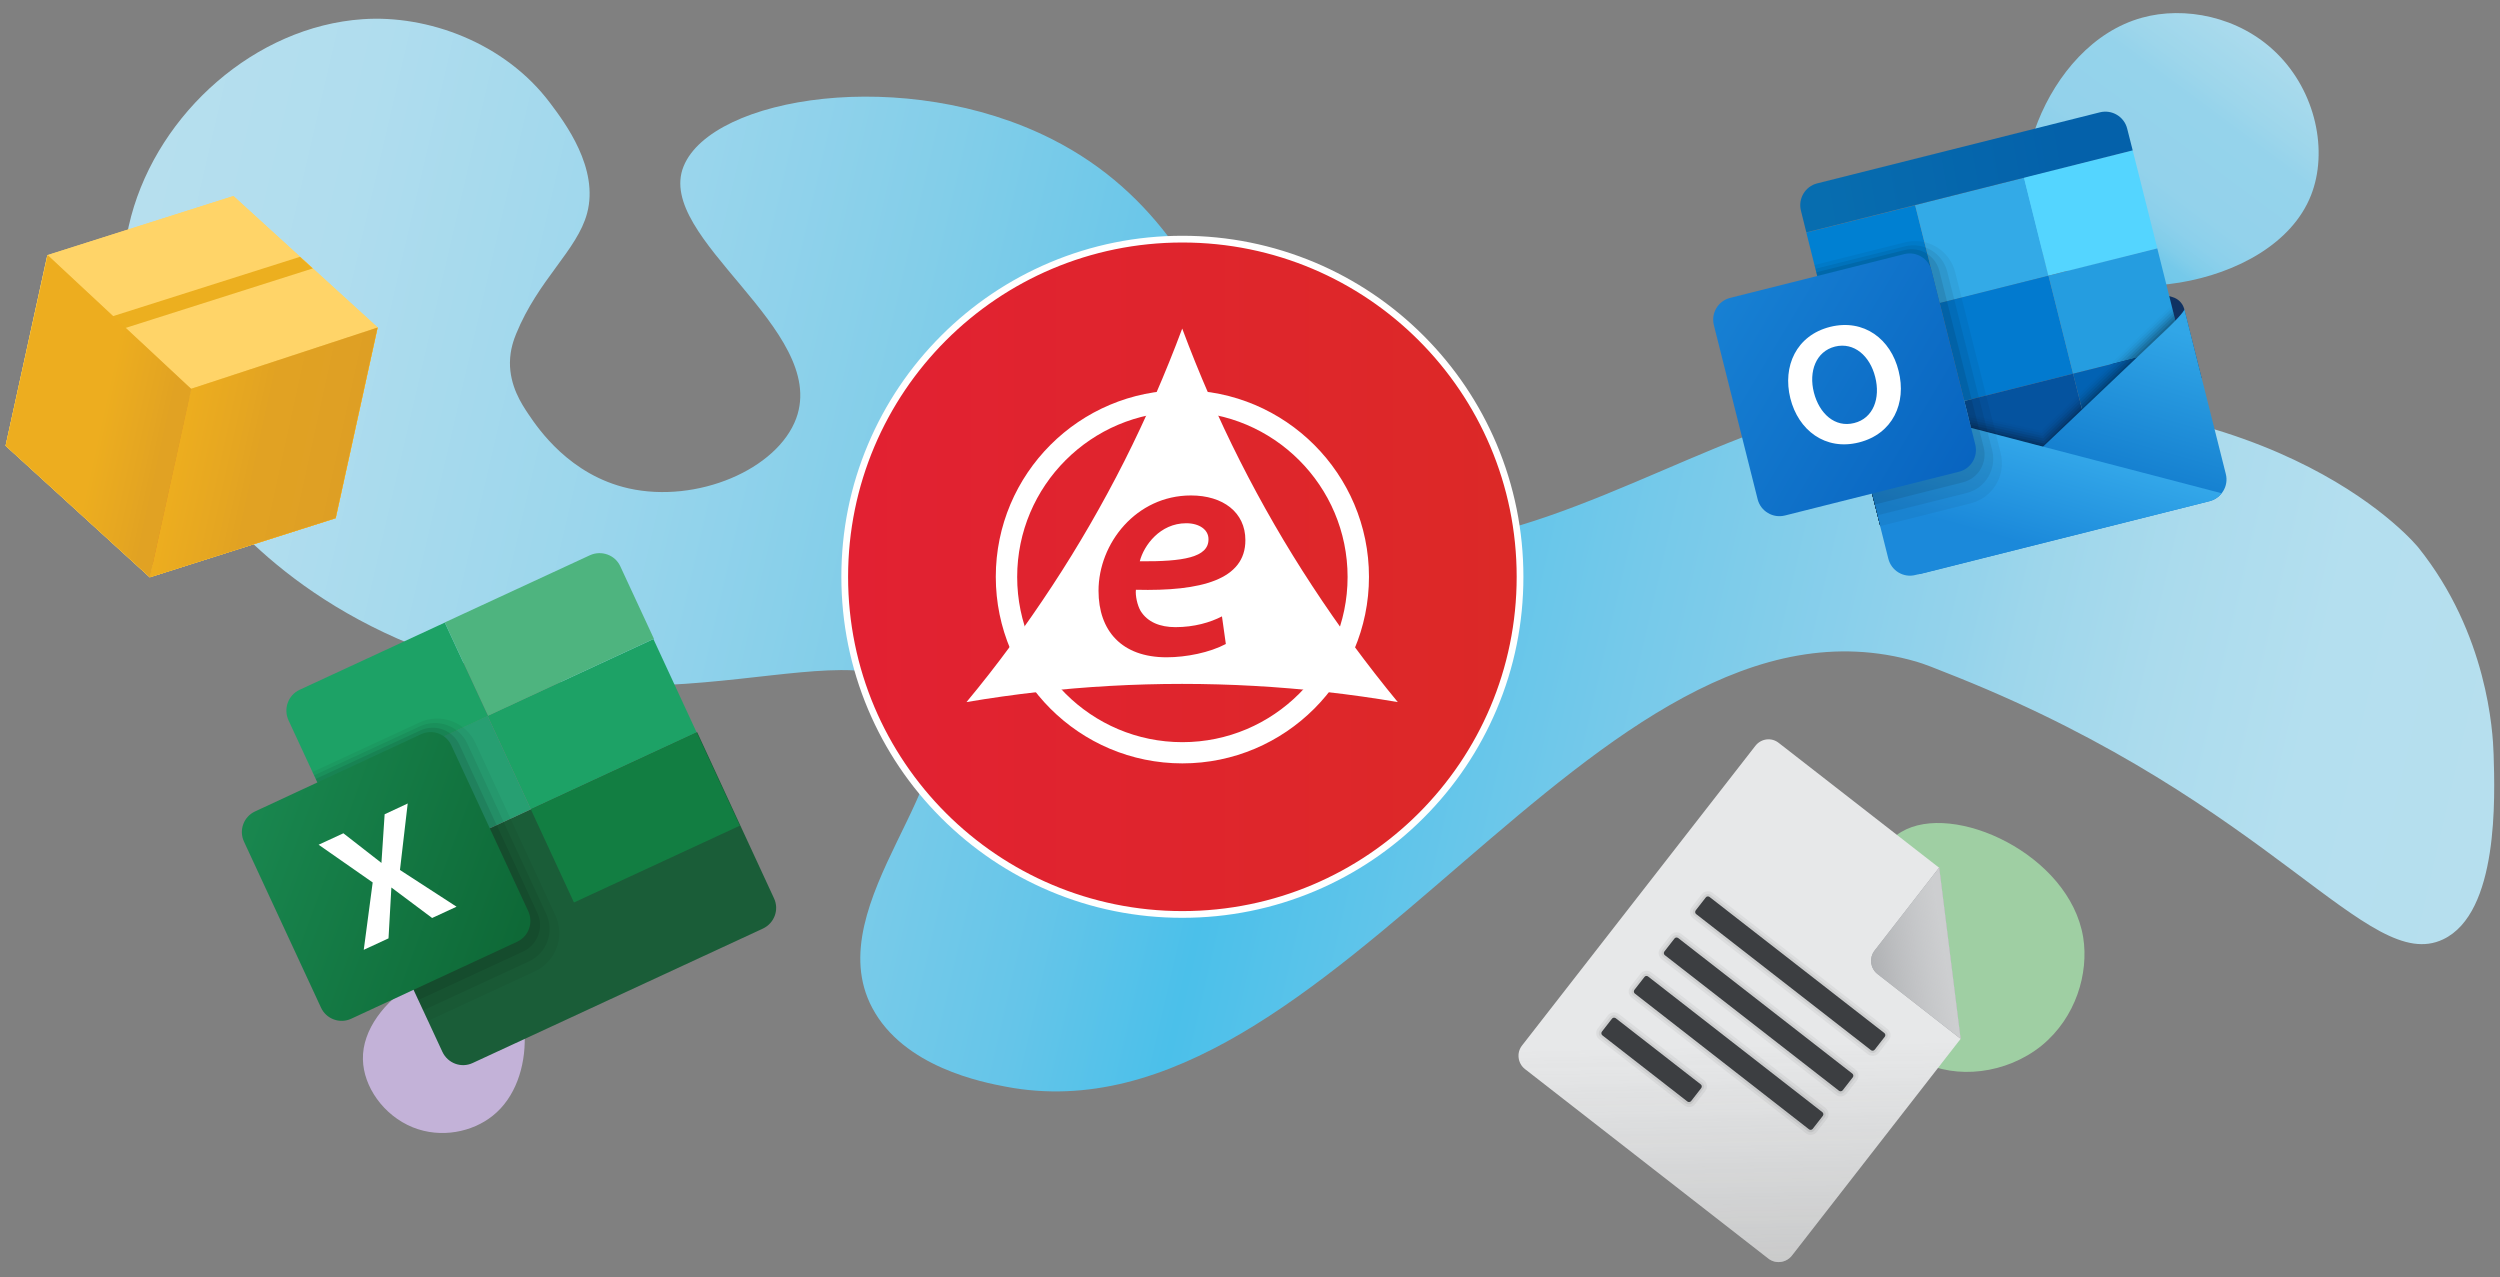 <?xml version="1.0" encoding="utf-8"?>
<!-- Generator: Adobe Illustrator 26.0.2, SVG Export Plug-In . SVG Version: 6.00 Build 0)  -->
<svg version="1.1" id="Layer_1" xmlns="http://www.w3.org/2000/svg" xmlns:xlink="http://www.w3.org/1999/xlink" x="0px" y="0px"
	 viewBox="0 0 1484.5 758.5" style="enable-background:new 0 0 1484.5 758.5;" xml:space="preserve">
<rect x="0" y="0" width="1484.5" height="758.5" fill="#808080" stroke="none"/>
<style type="text/css">
	.st0{fill:#C3B2D8;}
	.st1{fill:#9FCFA3;}
	.st2{fill:url(#SVGID_1_);}
	.st3{fill:url(#SVGID_00000154404083110748443930000003660596070184482182_);}
	.st4{fill:url(#SVGID_00000173156132342073925790000018121663864152085637_);}
	.st5{fill:#FFFFFF;}
	.st6{fill:#1DA266;}
	.st7{fill:#1A5D38;}
	.st8{fill:#127E42;}
	.st9{fill:#279F72;}
	.st10{fill:#4EB47F;}
	.st11{opacity:5.000000e-02;fill:#010101;enable-background:new    ;}
	.st12{opacity:7.000000e-02;fill:#010101;enable-background:new    ;}
	.st13{opacity:9.000000e-02;fill:#010101;enable-background:new    ;}
	.st14{fill:url(#SVGID_00000177484265246678996760000002810869004206478525_);}
	.st15{fill:#E7E8E9;}
	.st16{opacity:0.45;enable-background:new    ;}
	.st17{fill:url(#SVGID_00000157987064880106084940000008970949720970558646_);}
	.st18{fill:#434649;}
	.st19{opacity:7.000000e-02;enable-background:new    ;}
	.st20{fill:#010101;}
	.st21{opacity:5.000000e-02;enable-background:new    ;}
	.st22{fill:#A6A8AB;}
	.st23{opacity:0.6;fill:url(#SVGID_00000091003942351077377490000008853781473022129336_);enable-background:new    ;}
	.st24{fill:#FFD468;}
	.st25{fill:#ECAF1F;}
	.st26{fill:#E33225;}
	.st27{opacity:0.5;fill:url(#SVGID_00000137121389229272677070000013173304577962438075_);}
	.st28{opacity:0.5;fill:url(#SVGID_00000113311764133934709580000017286809606716260799_);}
	.st29{opacity:0.5;fill:url(#SVGID_00000178897165275182068440000016635552173879463866_);}
	.st30{opacity:0.5;fill:url(#SVGID_00000084523315000359887460000011883531754833698705_);}
	.st31{fill:none;}
	.st32{fill:#103262;}
	.st33{fill:#0080D2;}
	.st34{fill:#33AAE7;}
	.st35{fill:#54D5FF;}
	.st36{fill:#027ACF;}
	.st37{fill:#05539F;}
	.st38{fill:#259DE0;}
	.st39{fill:#0262B3;}
	.st40{opacity:2.000000e-02;enable-background:new    ;}
	.st41{opacity:4.000000e-02;enable-background:new    ;}
	.st42{opacity:6.000000e-02;enable-background:new    ;}
	.st43{opacity:8.000000e-02;enable-background:new    ;}
	.st44{opacity:9.000000e-02;enable-background:new    ;}
	.st45{opacity:0.11;enable-background:new    ;}
	.st46{opacity:0.13;enable-background:new    ;}
	.st47{opacity:0.15;enable-background:new    ;}
	.st48{opacity:0.17;enable-background:new    ;}
	.st49{opacity:0.19;enable-background:new    ;}
	.st50{opacity:0.21;enable-background:new    ;}
	.st51{opacity:0.23;enable-background:new    ;}
	.st52{opacity:0.25;enable-background:new    ;}
	.st53{opacity:0.27;enable-background:new    ;}
	.st54{opacity:0.29;enable-background:new    ;}
	.st55{opacity:0.31;enable-background:new    ;}
	.st56{opacity:0.32;enable-background:new    ;}
	.st57{opacity:0.34;enable-background:new    ;}
	.st58{opacity:0.36;enable-background:new    ;}
	.st59{opacity:0.38;enable-background:new    ;}
	.st60{opacity:0.4;enable-background:new    ;}
	.st61{fill:url(#SVGID_00000046339929416691020170000017458660449845611681_);}
	.st62{fill:url(#SVGID_00000060009607279061324840000011133795471650181518_);}
	.st63{fill:url(#SVGID_00000008133826837879258630000013779242330676939172_);}
	.st64{fill:url(#SVGID_00000178896465689629350430000013488901406396823446_);}
</style>
<g>
	<path class="st0" d="M215.5,629.1c0.3,16,12.1,33.2,29.6,40.3c16.9,6.8,35.5,2.7,47.4-6.8c27.3-21.6,23.1-74.1,1.5-86.5
		C270,561.9,214.6,593.5,215.5,629.1z"/>
	<path class="st1" d="M1140.8,630.2c20.6,10.8,50.4,7.7,71.5-9.3c20.4-16.7,28.1-43,24.7-64.3c-8.1-49.4-77.3-81-108-62.6
		C1094.1,514.5,1095.3,606.6,1140.8,630.2z"/>
	<linearGradient id="SVGID_1_" gradientUnits="userSpaceOnUse" x1="1014.149" y1="465.708" x2="1399.685" y2="-53.82">
		<stop  offset="0" style="stop-color:#B6DFEE"/>
		<stop  offset="8.056410e-02" style="stop-color:#B0DDEE"/>
		<stop  offset="0.207" style="stop-color:#9BD6EC"/>
		<stop  offset="0.26" style="stop-color:#90D2EB"/>
		<stop  offset="0.317" style="stop-color:#83CEE9"/>
		<stop  offset="0.425" style="stop-color:#65C5E9"/>
		<stop  offset="0.489" style="stop-color:#4BC0EA"/>
		<stop  offset="0.635" style="stop-color:#75C9EA"/>
		<stop  offset="0.647" style="stop-color:#81CDEA"/>
		<stop  offset="0.666" style="stop-color:#8CD0EB"/>
		<stop  offset="0.693" style="stop-color:#93D2EB"/>
		<stop  offset="0.769" style="stop-color:#95D3EB"/>
		<stop  offset="0.792" style="stop-color:#9DD6EB"/>
		<stop  offset="0.851" style="stop-color:#ABDBED"/>
		<stop  offset="0.916" style="stop-color:#B4DFEF"/>
		<stop  offset="1" style="stop-color:#B6DFEE"/>
	</linearGradient>
	<path class="st2" d="M1372.3,115.9c10.2-25.9,3-61.3-20.4-84.3c-22.4-22.1-55.1-28-79.9-21.1c-58.1,15.9-86.6,102.7-60.8,136.9
		C1240.5,186.4,1349.8,173.3,1372.3,115.9z"/>
	
		<linearGradient id="SVGID_00000103972039610465887590000014306354863737994915_" gradientUnits="userSpaceOnUse" x1="1104.621" y1="3402.141" x2="2535.002" y2="3226.178" gradientTransform="matrix(0.995 0.105 0.105 -0.995 -1394.985 3500.735)">
		<stop  offset="0" style="stop-color:#B6DFEE"/>
		<stop  offset="8.056410e-02" style="stop-color:#B0DDEE"/>
		<stop  offset="0.207" style="stop-color:#9BD6EC"/>
		<stop  offset="0.26" style="stop-color:#90D2EB"/>
		<stop  offset="0.317" style="stop-color:#83CEE9"/>
		<stop  offset="0.425" style="stop-color:#65C5E9"/>
		<stop  offset="0.489" style="stop-color:#4BC0EA"/>
		<stop  offset="0.635" style="stop-color:#75C9EA"/>
		<stop  offset="0.769" style="stop-color:#95D3EB"/>
		<stop  offset="0.792" style="stop-color:#9DD6EB"/>
		<stop  offset="0.851" style="stop-color:#ABDBED"/>
		<stop  offset="0.916" style="stop-color:#B4DFEF"/>
		<stop  offset="1" style="stop-color:#B6DFEE"/>
	</linearGradient>
	<path style="fill:url(#SVGID_00000103972039610465887590000014306354863737994915_);" d="M215.3,11.4
		c38.6-2.7,84.4,13.9,111.3,49.7c8.9,11.8,29.2,38.8,22,65.6c-5.9,21.9-28.9,39.2-42.1,71.5c-1.3,3.2-3.6,9.2-3.7,17
		c-0.1,13.9,6.7,24.4,11.1,30.9c5.7,8.4,24.3,36,59.4,43.9c40.5,9.1,88.3-11.2,99.5-41.6c19.3-52.8-84.1-107.1-66.9-149.6
		c16.8-41.5,131.8-60.1,218.7-16.2c128.4,64.9,107,221.3,201.1,238.1c72,12.9,185.5-60.7,247.9-73.1c26.4-5.2,52.9-7.9,52.9-7.9
		c8.3-0.9,16.9-1.5,26.1-2c204.6-10.8,283.4,87.4,283.4,87.4c41.1,51.3,44.3,109.5,44.7,122.7c0.8,25.5,3.1,94.3-30,110
		c-44.6,21.1-100.3-80.2-288.4-155.7c-13.4-5.4-20.1-8-24.3-9.2c-192.2-55.7-345.8,289.4-540.6,252.4c-13.7-2.6-60.8-11.5-79.5-46.9
		c-32.9-62.1,61.6-140,31.2-181.7c-38-52.1-155.2,27.4-305.1-34.1c-88.6-36.3-127-96.7-134.5-108.8c-14.3-23.2-49.3-79.6-31.6-145.5
		C94.4,66.9,151.6,15.8,215.3,11.4z"/>
	<g>
		<g>
			
				<linearGradient id="SVGID_00000107567457437694819750000007039488095581005962_" gradientUnits="userSpaceOnUse" x1="501.557" y1="342.553" x2="902.585" y2="342.553">
				<stop  offset="0" style="stop-color:#E22132"/>
				<stop  offset="1" style="stop-color:#DC2927"/>
			</linearGradient>
			<circle style="fill:url(#SVGID_00000107567457437694819750000007039488095581005962_);" cx="702.1" cy="342.6" r="200.5"/>
			<path class="st5" d="M702.1,144c109.6,0,198.5,88.9,198.5,198.5s-88.9,198.5-198.5,198.5s-198.5-88.9-198.5-198.5
				S592.4,144,702.1,144 M702.1,140c-27.3,0-53.9,5.4-78.8,15.9c-24.1,10.2-45.8,24.8-64.4,43.4c-18.6,18.6-33.2,40.3-43.4,64.4
				c-10.6,25-15.9,51.5-15.9,78.8s5.4,53.9,15.9,78.8c10.2,24.1,24.8,45.8,43.4,64.4c18.6,18.6,40.3,33.2,64.4,43.4
				c25,10.6,51.5,15.9,78.8,15.9s53.9-5.4,78.8-15.9c24.1-10.2,45.8-24.8,64.4-43.4c18.6-18.6,33.2-40.3,43.4-64.4
				c10.6-25,15.9-51.5,15.9-78.8s-5.4-53.9-15.9-78.8c-10.2-24.1-24.8-45.8-43.4-64.4c-18.6-18.6-40.3-33.2-64.4-43.4
				C755.9,145.4,729.4,140,702.1,140L702.1,140z"/>
		</g>
		<g>
			<path class="st5" d="M702.1,231.7c-61.2,0-110.8,49.7-110.8,110.8c0,61.2,49.7,110.8,110.8,110.8s110.8-49.7,110.8-110.8
				C812.9,281.4,763.2,231.7,702.1,231.7z M702.1,440.7c-54.1,0-98.1-44-98.1-98.1c0-54.1,44-98.1,98.1-98.1
				c54.1,0,98.1,44,98.1,98.1C800.2,396.7,756.2,440.7,702.1,440.7z"/>
			<g>
				<path class="st5" d="M704.4,310.7c-15.6,0-25.2,13.2-27.6,22.6c25.8,0.2,40.8-2.3,40.8-13v-0.2
					C717.6,314.5,712.1,310.7,704.4,310.7z"/>
				<path class="st5" d="M779.2,347.9c-15.7-23.9-30-48.7-42.9-74.2c-12.9-25.5-24.3-51.8-34.3-78.6c-10,26.8-21.4,53-34.3,78.6
					c-12.9,25.5-27.2,50.3-42.9,74.2c-15.7,23.9-32.6,47-50.9,69c28.2-4.8,56.6-8,85.2-9.6c28.5-1.6,57.2-1.6,85.7,0
					c28.5,1.6,57,4.8,85.2,9.6C811.9,394.9,794.9,371.9,779.2,347.9z M674.5,350.2c-0.4,3.4,0.8,9.2,2.8,12.6
					c4.1,6.6,11.5,9.6,20.7,9.6c11.1,0,20.7-2.8,27.6-6.4l2.3,16.4c-9.6,5.1-23.5,7.9-35.2,7.9c-26.7,0-40.4-15.8-40.4-39.5
					c0-28.2,22.4-56.6,54.9-56.6c19,0,32.3,10,32.3,26.5C739.6,344.2,713.3,351.2,674.5,350.2z"/>
			</g>
		</g>
	</g>
	<g>
		
			<rect x="297.6" y="399.4" transform="matrix(0.907 -0.42 0.42 0.907 -148.176 187.822)" class="st6" width="108.6" height="61.1"/>
		<path class="st7" d="M414,434.8l-197,91.3l45.7,98.5c3.2,6.8,11.2,9.8,18,6.6L453,551.4c6.8-3.2,9.8-11.2,6.6-18L414,434.8z"/>
		
			<rect x="323.3" y="454.8" transform="matrix(0.907 -0.42 0.42 0.907 -169.095 203.757)" class="st8" width="108.6" height="61.1"/>
		
			<rect x="199.1" y="445.1" transform="matrix(0.907 -0.42 0.42 0.907 -176.505 150.634)" class="st9" width="108.6" height="61.1"/>
		<path class="st10" d="M350.3,329.7l-86.2,39.9l25.7,55.4l98.5-45.7l-20-43.1C365.2,329.5,357.1,326.6,350.3,329.7z"/>
		<path class="st6" d="M177.9,409.6l86.2-39.9l25.7,55.4l-98.5,45.7l-20-43.1C168.2,420.8,171.1,412.8,177.9,409.6z"/>
		<path class="st11" d="M249.1,429l-63.5,29.4l68.5,147.8l63.5-29.4c12.5-5.8,18-20.6,12.2-33.2l-47.5-102.4
			C276.5,428.6,261.6,423.2,249.1,429z"/>
		<path class="st12" d="M314.1,570.9L251.2,600l-64.7-139.6l62.9-29.1c10.6-4.9,23.2-0.3,28.1,10.3l46.9,101.1
			C329.3,553.4,324.7,566,314.1,570.9z"/>
		<path class="st13" d="M310.6,565l-62.2,28.8l-60.9-131.3l62.2-28.8c8.7-4,19-0.2,23.1,8.5L319,542
			C323.1,550.7,319.3,561,310.6,565z"/>
		
			<linearGradient id="SVGID_00000119101032770050268510000003800312907135037364_" gradientUnits="userSpaceOnUse" x1="497.918" y1="821.104" x2="522.794" y2="796.228" gradientTransform="matrix(4.537 -2.103 -2.103 -4.537 -386.745 5261.58)">
			<stop  offset="0" style="stop-color:#19874F"/>
			<stop  offset="1" style="stop-color:#0E6937"/>
		</linearGradient>
		<path style="fill:url(#SVGID_00000119101032770050268510000003800312907135037364_);" d="M307.1,559.2l-98.5,45.7
			c-6.8,3.2-14.9,0.2-18-6.6l-45.7-98.5c-3.2-6.8-0.2-14.9,6.6-18L250,436c6.8-3.2,14.9-0.2,18,6.6l45.7,98.5
			C316.8,548,313.9,556,307.1,559.2z"/>
		<path class="st5" d="M189.2,501.6l14.7-6.8l22.6,17.6l1.9-28.9l13.7-6.4l-4.6,39.5l33.6,21.8l-14.5,6.7L232.4,527l-1.7,30.2
			L216,564l5.3-40L189.2,501.6z"/>
	</g>
	<g>
		<g>
			<path class="st15" d="M1042.4,442.8l-138.6,178c-3.4,4.3-2.6,10.6,1.7,14l144.5,112.5c4.3,3.4,10.6,2.6,14-1.7l100.2-128.7
				l-12.7-101.6l-95.2-74.1C1052,437.7,1045.8,438.5,1042.4,442.8z"/>
		</g>
		<g>
			<defs>
				<path id="SVGID_00000013151748908175720020000007963425069703519116_" d="M1042.4,442.8l-138.6,178c-3.4,4.3-2.6,10.6,1.7,14
					l144.5,112.5c4.3,3.4,10.6,2.6,14-1.7l100.2-128.7l-12.7-101.6l-95.2-74.1C1052,437.7,1045.8,438.5,1042.4,442.8z"/>
			</defs>
			<clipPath id="SVGID_00000000933509500163411070000006492325268454724786_">
				<use xlink:href="#SVGID_00000013151748908175720020000007963425069703519116_"  style="overflow:visible;"/>
			</clipPath>
		</g>
		<g class="st16">
			
				<linearGradient id="SVGID_00000077319448275919778470000002794355830969887877_" gradientUnits="userSpaceOnUse" x1="659.613" y1="-485.824" x2="870.774" y2="-746.057" gradientTransform="matrix(0.789 0.614 0.614 -0.789 809.995 -208.342)">
				<stop  offset="0.121" style="stop-color:#70706F;stop-opacity:0"/>
				<stop  offset="0.816" style="stop-color:#70706F"/>
			</linearGradient>
			<path style="fill:url(#SVGID_00000077319448275919778470000002794355830969887877_);" d="M1042.4,442.8l-138.6,178
				c-3.4,4.3-2.6,10.6,1.7,14l144.5,112.5c4.3,3.4,10.6,2.6,14-1.7l100.2-128.7l-12.7-101.6l-95.2-74.1
				C1052,437.7,1045.8,438.5,1042.4,442.8z"/>
		</g>
		<path class="st18" d="M996.5,557l103.4,80.5c0.7,0.5,0.8,1.6,0.3,2.2l-6,7.7c-0.5,0.7-1.6,0.8-2.2,0.3l-103.4-80.5
			c-0.7-0.5-0.8-1.5-0.3-2.2l6-7.7C994.8,556.6,995.8,556.5,996.5,557z"/>
		<path class="st18" d="M978.7,579.9l103.4,80.5c0.7,0.5,0.8,1.6,0.3,2.2l-6,7.7c-0.5,0.7-1.6,0.8-2.2,0.3L970.8,590
			c-0.7-0.5-0.8-1.5-0.3-2.2l6-7.7C977,579.4,978,579.3,978.7,579.9z"/>
		<path class="st18" d="M959.4,604.6l50.5,39.3c0.7,0.5,0.8,1.5,0.3,2.2l-6,7.7c-0.5,0.7-1.6,0.8-2.2,0.3l-50.5-39.3
			c-0.7-0.5-0.8-1.6-0.3-2.2l6-7.7C957.7,604.2,958.7,604.1,959.4,604.6z"/>
		<path class="st18" d="M1015.1,532.6l103.8,80.8c0.7,0.5,0.8,1.6,0.3,2.2l-6,7.7c-0.5,0.7-1.6,0.8-2.2,0.3l-103.8-80.8
			c-0.7-0.5-0.8-1.5-0.3-2.2l6-7.7C1013.4,532.2,1014.4,532.1,1015.1,532.6z"/>
		<g class="st19">
			<path class="st20" d="M1100.8,636.4l-103.4-80.5c-1.3-1-3.2-0.8-4.2,0.5l-6,7.7c-1,1.3-0.8,3.2,0.5,4.2l103.4,80.5
				c1.3,1,3.2,0.8,4.2-0.5l6-7.7C1102.3,639.3,1102.1,637.4,1100.8,636.4z"/>
			<path class="st20" d="M1083,659.3l-103.4-80.5c-1.3-1-3.2-0.8-4.2,0.5l-6,7.7c-1,1.3-0.8,3.2,0.5,4.2l103.4,80.5
				c1.3,1,3.2,0.8,4.2-0.5l6-7.7C1084.5,662.2,1084.3,660.3,1083,659.3z"/>
			<path class="st20" d="M1010.7,642.8l-50.5-39.3c-1.3-1-3.2-0.8-4.2,0.5l-6,7.7c-1,1.3-0.8,3.2,0.5,4.2l50.5,39.3
				c1.3,1,3.2,0.8,4.2-0.5l6-7.7C1012.3,645.7,1012,643.8,1010.7,642.8z"/>
			<path class="st20" d="M1119.8,612.3L1016,531.5c-1.3-1-3.2-0.8-4.2,0.5l-6,7.7c-1,1.3-0.8,3.2,0.5,4.2l103.8,80.8
				c1.3,1,3.2,0.8,4.2-0.5l6-7.7C1121.4,615.2,1121.1,613.3,1119.8,612.3z"/>
		</g>
		<g class="st21">
			<path class="st20" d="M1101.8,635.1l-103.4-80.5c-2-1.6-5-1.2-6.5,0.8l-6,7.7c-1.6,2-1.2,5,0.8,6.5l103.4,80.5
				c2,1.6,5,1.2,6.5-0.8l6-7.7C1104.2,639.6,1103.8,636.7,1101.8,635.1z"/>
			<path class="st20" d="M1084,657.9l-103.4-80.5c-2-1.6-5-1.2-6.5,0.8l-6,7.7c-1.6,2-1.2,5,0.8,6.5l103.4,80.5c2,1.6,5,1.2,6.5-0.8
				l6-7.7C1086.4,662.5,1086,659.5,1084,657.9z"/>
			<path class="st20" d="M1011.8,641.4l-50.5-39.3c-2-1.6-5-1.2-6.5,0.8l-6,7.7c-1.6,2-1.2,5,0.8,6.5l50.5,39.3c2,1.6,5,1.2,6.5-0.8
				l6-7.7C1014.2,646,1013.8,643,1011.8,641.4z"/>
			<path class="st20" d="M1120.8,611L1017,530.2c-2-1.6-5-1.2-6.5,0.8l-6,7.7c-1.6,2-1.2,5,0.8,6.5l103.8,80.8c2,1.6,5,1.2,6.5-0.8
				l6-7.7C1123.2,615.5,1122.9,612.6,1120.8,611z"/>
		</g>
		<path class="st22" d="M1114.9,578.4l49.3,38.4l-12.7-101.6l-38.4,49.3C1109.8,568.8,1110.6,575.1,1114.9,578.4z"/>
		<path class="st22" d="M1114.9,578.4l49.3,38.4l-12.7-101.6l-38.4,49.3C1109.8,568.8,1110.6,575.1,1114.9,578.4z"/>
		
			<linearGradient id="SVGID_00000029019161797781336070000002745613016929965203_" gradientUnits="userSpaceOnUse" x1="711.255" y1="1372.916" x2="773.848" y2="1305.739" gradientTransform="matrix(0.789 0.614 -0.614 0.789 1383.528 -945.248)">
			<stop  offset="0" style="stop-color:#FFFFFF;stop-opacity:0"/>
			<stop  offset="0.588" style="stop-color:#E7E8E9"/>
		</linearGradient>
		<path style="opacity:0.6;fill:url(#SVGID_00000029019161797781336070000002745613016929965203_);enable-background:new    ;" d="
			M1114.9,578.4l49.3,38.4l-12.7-101.6l-38.4,49.3C1109.8,568.8,1110.6,575.1,1114.9,578.4z"/>
	</g>
	<g>
		<path class="st24" d="M138.6,116.4L28.1,151.5l-2.5,11.4L3.3,264.7l85.6,78.1l110.5-35.1l22.4-101.8l2.5-11.4L138.6,116.4z
			 M191.7,300.8l-100.6,32l-78-71.2l20.1-91.8l78,71.2l100.6-32L191.7,300.8z"/>
		<polygon class="st25" points="65.8,197.5 63.1,189 178.1,152.5 185.7,159.4 		"/>
		
			<rect x="50" y="281.1" transform="matrix(0.214 -0.977 0.977 0.214 -199.727 322.827)" class="st26" width="101.6" height="8.9"/>
		<polygon class="st25" points="113.4,230.9 88.9,342.8 199.3,307.7 224.2,194.5 		"/>
		<polygon class="st25" points="113.6,231 89,342.8 3.4,264.7 28.3,151.5 		"/>
		
			<linearGradient id="SVGID_00000023989760596541467680000010417021353821030821_" gradientUnits="userSpaceOnUse" x1="-33.733" y1="698.221" x2="66.629" y2="698.221" gradientTransform="matrix(0.977 0.214 -0.214 0.977 290.194 -416.859)">
			<stop  offset="9.996931e-03" style="stop-color:#EDAC20"/>
			<stop  offset="0.347" style="stop-color:#DD9D25"/>
			<stop  offset="0.455" style="stop-color:#D79727"/>
			<stop  offset="1" style="stop-color:#D0902B"/>
		</linearGradient>
		<polygon style="opacity:0.5;fill:url(#SVGID_00000023989760596541467680000010417021353821030821_);" points="113.4,230.9 
			88.9,342.8 199.3,307.7 224.2,194.5 		"/>
		
			<linearGradient id="SVGID_00000116209445638021706360000010625774172482714008_" gradientUnits="userSpaceOnUse" x1="-99.099" y1="698.221" x2="1.262" y2="698.221" gradientTransform="matrix(0.977 0.214 -0.214 0.977 290.194 -416.859)">
			<stop  offset="0.178" style="stop-color:#EDAC20"/>
			<stop  offset="0.456" style="stop-color:#DD9D25"/>
			<stop  offset="0.544" style="stop-color:#D79727"/>
			<stop  offset="1" style="stop-color:#D0902B"/>
		</linearGradient>
		<polygon style="opacity:0.5;fill:url(#SVGID_00000116209445638021706360000010625774172482714008_);" points="113.6,231 89,342.8 
			3.4,264.7 28.3,151.5 		"/>
		<path class="st24" d="M138.6,116.4L28.1,151.5l-2.5,11.4L3.3,264.7l85.6,78.1l110.5-35.1l22.4-101.8l2.5-11.4L138.6,116.4z
			 M191.7,300.8l-100.6,32l-78-71.2l20.1-91.8l78,71.2l100.6-32L191.7,300.8z"/>
		<polygon class="st25" points="65.8,197.5 63.1,189 178.1,152.5 185.7,159.4 		"/>
		
			<rect x="50" y="281.1" transform="matrix(0.214 -0.977 0.977 0.214 -199.727 322.827)" class="st26" width="101.6" height="8.9"/>
		<polygon class="st25" points="113.4,230.9 88.9,342.8 199.3,307.7 224.2,194.5 		"/>
		<polygon class="st25" points="113.6,231 89,342.8 3.4,264.7 28.3,151.5 		"/>
		
			<linearGradient id="SVGID_00000054983235411114229760000002820887555830892209_" gradientUnits="userSpaceOnUse" x1="-33.733" y1="698.221" x2="66.629" y2="698.221" gradientTransform="matrix(0.977 0.214 -0.214 0.977 290.194 -416.859)">
			<stop  offset="9.996931e-03" style="stop-color:#EDAC20"/>
			<stop  offset="0.347" style="stop-color:#DD9D25"/>
			<stop  offset="0.455" style="stop-color:#D79727"/>
			<stop  offset="1" style="stop-color:#D0902B"/>
		</linearGradient>
		<polygon style="opacity:0.5;fill:url(#SVGID_00000054983235411114229760000002820887555830892209_);" points="113.4,230.9 
			88.9,342.8 199.3,307.7 224.2,194.5 		"/>
		
			<linearGradient id="SVGID_00000130644607344894313770000015470007730827354000_" gradientUnits="userSpaceOnUse" x1="-99.099" y1="698.221" x2="1.262" y2="698.221" gradientTransform="matrix(0.977 0.214 -0.214 0.977 290.194 -416.859)">
			<stop  offset="0.178" style="stop-color:#EDAC20"/>
			<stop  offset="0.456" style="stop-color:#DD9D25"/>
			<stop  offset="0.544" style="stop-color:#D79727"/>
			<stop  offset="1" style="stop-color:#D0902B"/>
		</linearGradient>
		<polygon style="opacity:0.5;fill:url(#SVGID_00000130644607344894313770000015470007730827354000_);" points="113.6,231 89,342.8 
			3.4,264.7 28.3,151.5 		"/>
		<path class="st31" d="M136.6,117L30.1,150.8c-1.2,0.4-2.2,1.4-2.5,2.7L3.7,262.6c-0.3,1.3,0.1,2.6,1.1,3.5l82.6,75.2
			c1,0.9,2.3,1.2,3.6,0.8l106.3-33.7c1.2-0.4,2.2-1.4,2.5-2.7l23.9-109.1c0.3-1.3-0.1-2.6-1.1-3.5l-82.5-75.3
			C139.2,116.9,137.8,116.6,136.6,117z"/>
	</g>
	<g>
		<path class="st32" d="M1290,176.4l-50.4-14.6l18.9,74.9l48.8-12.3l-10.3-40.9C1296.1,180.1,1293.5,177.4,1290,176.4z"/>
		<path class="st33" d="M1072.6,138.1l64.6-16.2l14.6,58.1l-64.6,16.3L1072.6,138.1z"/>
		<path class="st34" d="M1137.2,121.8l64.7-16.3l14.6,58.2l-64.7,16.3L1137.2,121.8z"/>
		<path class="st35" d="M1201.8,105.5l64.6-16.2l14.6,58.1l-64.7,16.3L1201.8,105.5z"/>
		<path class="st36" d="M1151.8,179.9l64.6-16.2l14.6,58.2l-64.6,16.2L1151.8,179.9z"/>
		<path class="st37" d="M1166.4,238.1l64.6-16.2l14.6,58.2l-64.6,16.2L1166.4,238.1z"/>
		<path class="st38" d="M1216.4,163.7l64.6-16.2l14.6,58.2l-64.6,16.2L1216.4,163.7z"/>
		<path class="st39" d="M1231,221.9l64.6-16.2l14.6,58.1l-64.6,16.2L1231,221.9z"/>
		<polygon class="st40" points="1116.5,312.4 1310.2,263.7 1289.5,181.3 1212,255.7 1095.7,230 		"/>
		<polygon class="st41" points="1116.5,312.4 1310.2,263.7 1289.9,182.8 1212.4,257.2 1096.1,231.5 		"/>
		<polygon class="st42" points="1116.5,312.4 1310.2,263.7 1290.3,184.3 1212.8,258.8 1096.5,233.1 		"/>
		<polygon class="st43" points="1116.5,312.4 1310.2,263.7 1290.7,185.9 1213.2,260.3 1096.9,234.6 		"/>
		<polygon class="st44" points="1116.5,312.4 1310.2,263.7 1291,187.4 1213.6,261.9 1097.2,236.2 		"/>
		<polygon class="st45" points="1116.5,312.4 1310.2,263.7 1291.5,189 1213.9,263.4 1097.7,237.7 		"/>
		<polygon class="st46" points="1116.5,312.4 1310.2,263.7 1291.8,190.5 1214.3,264.9 1098.1,239.2 		"/>
		<polygon class="st47" points="1116.5,312.4 1310.2,263.7 1292.3,192.1 1214.7,266.5 1098.4,240.8 		"/>
		<polygon class="st48" points="1116.5,312.4 1310.2,263.7 1292.6,193.6 1215.1,268 1098.8,242.3 		"/>
		<polygon class="st49" points="1116.5,312.4 1310.2,263.7 1293,195.1 1215.5,269.6 1099.2,243.8 		"/>
		<polygon class="st50" points="1116.5,312.4 1310.2,263.7 1293.4,196.7 1215.9,271.1 1099.6,245.4 		"/>
		<polygon class="st51" points="1116.5,312.4 1310.2,263.7 1293.8,198.2 1216.3,272.7 1100,246.9 		"/>
		<polygon class="st52" points="1116.5,312.4 1310.2,263.7 1294.2,199.8 1216.7,274.2 1100.4,248.5 		"/>
		<polygon class="st53" points="1116.5,312.4 1310.2,263.7 1294.5,201.3 1217,275.8 1100.7,250 		"/>
		<polygon class="st54" points="1116.5,312.4 1310.2,263.7 1294.9,202.9 1217.4,277.2 1101.2,251.6 		"/>
		<polygon class="st55" points="1116.5,312.4 1310.2,263.7 1295.3,204.3 1217.8,278.8 1101.5,253.1 		"/>
		<polygon class="st56" points="1116.5,312.4 1310.2,263.7 1295.7,205.9 1218.2,280.3 1101.9,254.6 		"/>
		<polygon class="st57" points="1116.5,312.4 1310.2,263.7 1296.1,207.4 1218.6,281.8 1102.3,256.2 		"/>
		<polygon class="st58" points="1116.5,312.4 1310.2,263.7 1296.5,208.9 1219,283.4 1102.7,257.7 		"/>
		<polygon class="st59" points="1116.5,312.4 1310.2,263.7 1296.9,210.5 1219.4,284.9 1103.1,259.3 		"/>
		<polygon class="st60" points="1116.5,312.4 1310.2,263.7 1297.3,212 1219.8,286.5 1103.5,260.8 		"/>
		
			<linearGradient id="SVGID_00000011717452458518423900000002841685328396651953_" gradientUnits="userSpaceOnUse" x1="410.863" y1="2110.935" x2="402.024" y2="2095.656" gradientTransform="matrix(4.851 -1.219 -1.219 -4.851 1845.109 10929.655)">
			<stop  offset="0" style="stop-color:#31A6E7"/>
			<stop  offset="1" style="stop-color:#1580D0"/>
		</linearGradient>
		<path style="fill:url(#SVGID_00000011717452458518423900000002841685328396651953_);" d="M1140.4,340.8l171.6-43.2
			c7.1-1.8,11.5-9,9.7-16.1l0,0c-7.3-29.2-24.6-97.9-24.6-97.9s0.3,1.4-9.3,10.7c-9.7,9.2-152.5,144.9-152.5,144.9
			S1137.4,341.5,1140.4,340.8z"/>
		
			<linearGradient id="SVGID_00000064314162549684126910000017966820739821724574_" gradientUnits="userSpaceOnUse" x1="377.237" y1="2134.106" x2="414.029" y2="2131.337" gradientTransform="matrix(4.851 -1.219 -1.219 -4.851 1845.109 10929.655)">
			<stop  offset="4.000000e-02" style="stop-color:#076DAF"/>
			<stop  offset="0.85" style="stop-color:#0461AA"/>
		</linearGradient>
		<path style="fill:url(#SVGID_00000064314162549684126910000017966820739821724574_);" d="M1266.4,89.3l-193.8,48.7l-3.2-12.9
			c-1.8-7.1,2.5-14.4,9.6-16.2l167.9-42.2c7.1-1.8,14.4,2.5,16.2,9.6l0,0L1266.4,89.3z"/>
		
			<linearGradient id="SVGID_00000168077034863635215150000009915634060900607619_" gradientUnits="userSpaceOnUse" x1="396.517" y1="2099.391" x2="390.501" y2="2088.894" gradientTransform="matrix(4.851 -1.219 -1.219 -4.851 1845.109 10929.655)">
			<stop  offset="0" style="stop-color:#33A7E9"/>
			<stop  offset="1" style="stop-color:#1B89DA"/>
		</linearGradient>
		<path style="fill:url(#SVGID_00000168077034863635215150000009915634060900607619_);" d="M1097,234.9l24.3,96.9
			c1.8,7.1,9,11.5,16.2,9.6l96.9-24.3l77.6-19.5c2.9-0.7,5.4-2.4,7.2-4.7L1097,234.9z"/>
		<path class="st21" d="M1131.2,143.9l-53.8,13.5l39,155l53.8-13.5c13.1-3.3,21.1-16.6,17.8-29.8l0,0L1161,161.7
			C1157.7,148.5,1144.4,140.6,1131.2,143.9L1131.2,143.9z"/>
		<path class="st19" d="M1167.9,292.7l-53.1,13.3L1078,159.6l53.1-13.3c11.1-2.8,22.4,3.9,25.2,15.1l0,0l26.7,106.1
			C1185.7,278.5,1179,289.9,1167.9,292.7z"/>
		<path class="st44" d="M1165.6,286.4l-52.4,13.2l-34.7-137.9l52.4-13.2c9.1-2.3,18.4,3.2,20.7,12.4l0,0l26.3,104.7
			C1180.3,274.8,1174.7,284.1,1165.6,286.4L1165.6,286.4z"/>
		
			<linearGradient id="SVGID_00000082336740111113094270000009066708894190674617_" gradientUnits="userSpaceOnUse" x1="363.58" y1="2124.101" x2="388.735" y2="2098.953" gradientTransform="matrix(4.851 -1.219 -1.219 -4.851 1845.109 10929.655)">
			<stop  offset="0" style="stop-color:#1780D3"/>
			<stop  offset="1" style="stop-color:#0864C0"/>
		</linearGradient>
		<path style="fill:url(#SVGID_00000082336740111113094270000009066708894190674617_);" d="M1163.3,280.1l-103.4,26
			c-7.1,1.8-14.4-2.5-16.2-9.6l0,0l-26-103.4c-1.8-7.1,2.5-14.4,9.6-16.2l0,0l103.4-26c7.1-1.8,14.4,2.5,16.2,9.6l0,0l26,103.4
			C1174.7,271.1,1170.4,278.3,1163.3,280.1L1163.3,280.1z"/>
		<path class="st5" d="M1086.7,194.1c-20.1,5.1-28.3,23.4-23.6,42.4c4.7,18.9,20.7,31.3,40.8,26.2c20.1-5.1,28.3-23.4,23.5-42.4
			C1122.8,201.4,1106.8,189.1,1086.7,194.1z M1101,251.2c-11.4,2.9-20.7-5.6-23.9-18.1c-3.2-12.5,1.2-24.4,12.5-27.3
			c11.4-2.8,20.8,5.6,23.9,18.1C1116.7,236.4,1112.4,248.4,1101,251.2L1101,251.2z"/>
	</g>
</g>
</svg>

